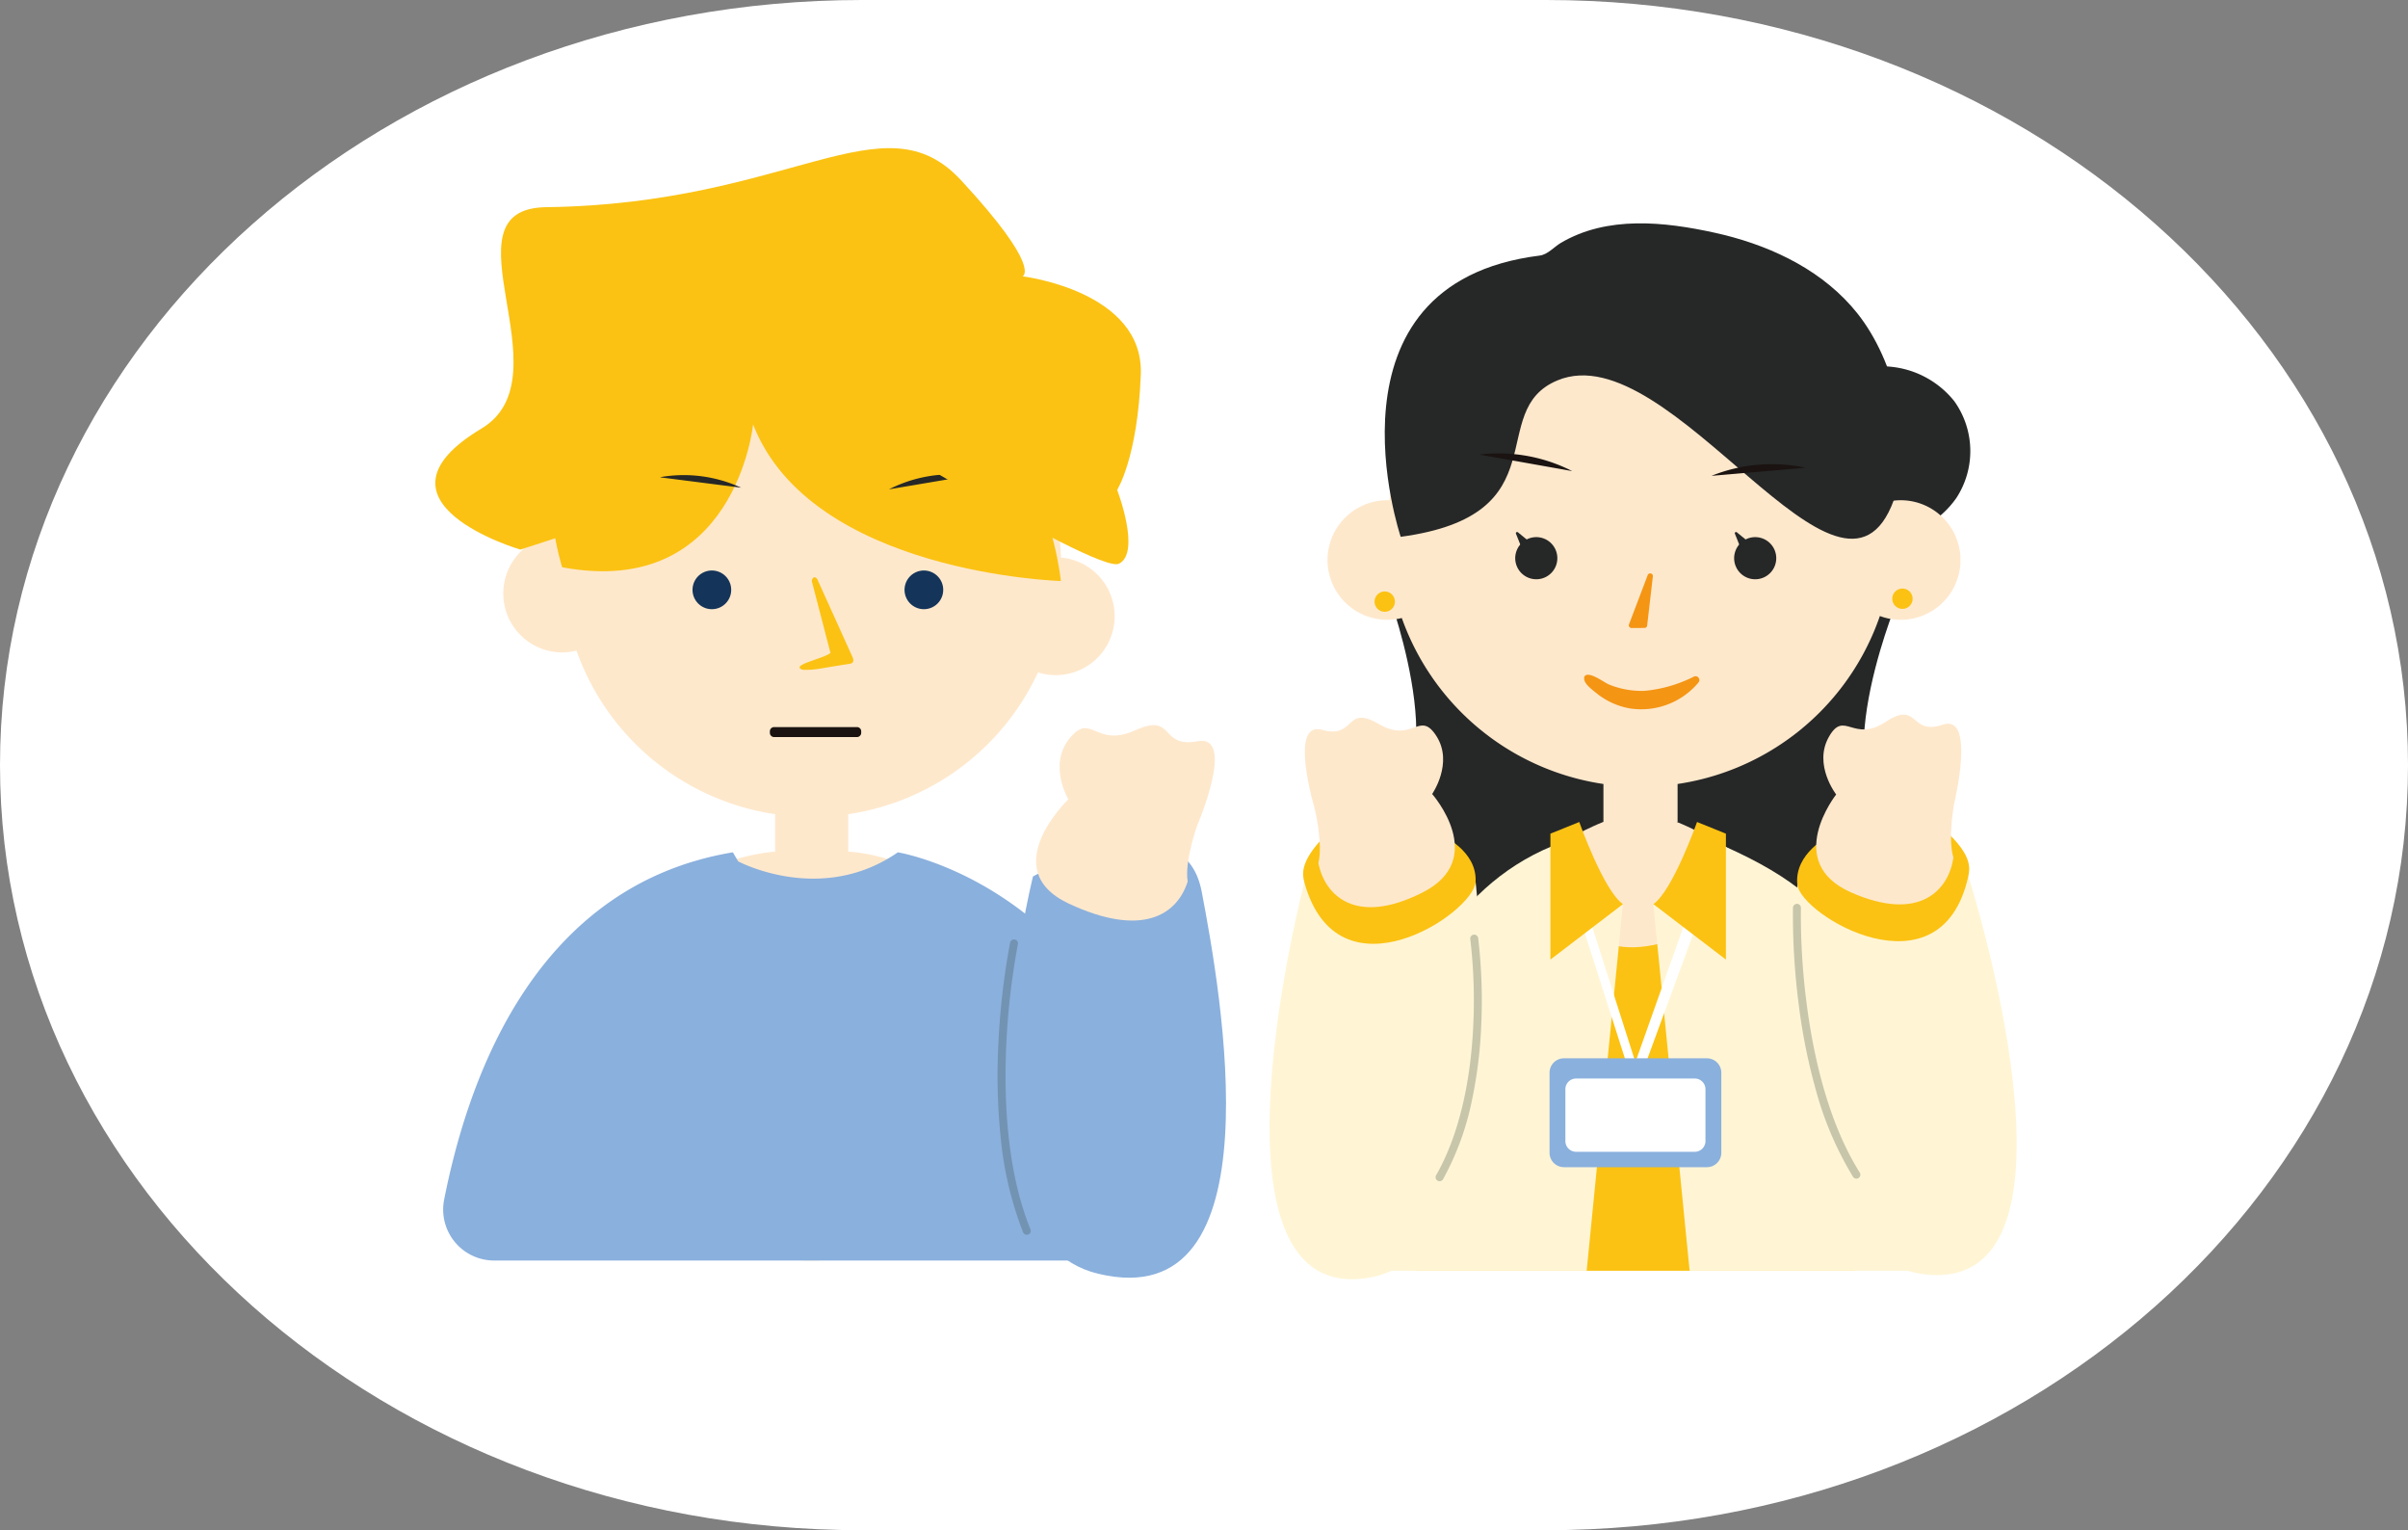 <svg xmlns="http://www.w3.org/2000/svg" xmlns:xlink="http://www.w3.org/1999/xlink" width="302.227" height="192.007" viewBox="0 0 302.227 192.007">
  <rect x="0" y="0" width="302.227" height="192.007" fill="#808080" stroke="none"/>
  <defs>
    <clipPath id="clip-path">
      <rect id="長方形_8232" data-name="長方形 8232" width="94.43" height="139.569" fill="none"/>
    </clipPath>
    <clipPath id="clip-path-2">
      <path id="パス_26012" data-name="パス 26012" d="M0-1.617l91.932-2.3,2.043,75.628,9.185,61.3H0Z" transform="translate(0 3.919)" fill="none"/>
    </clipPath>
  </defs>
  <g id="グループ_139732" data-name="グループ 139732" transform="translate(-480.02 -6503.895)">
    <path id="パス_26031" data-name="パス 26031" d="M108.194,0h85.84c59.754,0,108.194,42.982,108.194,96s-48.44,96-108.194,96h-85.84C48.44,192.008,0,149.025,0,96S48.44,0,108.194,0Z" transform="translate(480.02 6503.895)" fill="#fff"/>
    <g id="グループ_139571" data-name="グループ 139571" transform="translate(534.658 6522.49)">
      <g id="グループ_139569" data-name="グループ 139569" transform="translate(0 0)">
        <g id="グループ_139567" data-name="グループ 139567">
          <g id="グループ_139566" data-name="グループ 139566" clip-path="url(#clip-path)">
            <path id="パス_26013" data-name="パス 26013" d="M135.776,93.617a7.393,7.393,0,1,1-7.393-7.393,7.393,7.393,0,0,1,7.393,7.393" transform="translate(-50.513 -34.892)" fill="#fee8cc"/>
            <path id="パス_26014" data-name="パス 26014" d="M54.72,144.931l-4.536-4.841v-.052l-.024.026-.024-.026v.052L45.6,144.931s-30.531,1.36-37.892,47.29l41.7,4.017h1.508l38.881-5.043c-7.361-45.93-35.074-46.264-35.074-46.264" transform="translate(-2.944 -56.669)" fill="#fee8cc"/>
            <path id="パス_26015" data-name="パス 26015" d="M89.379,67.038A31.318,31.318,0,1,1,58.061,35.72,31.318,31.318,0,0,1,89.379,67.038" transform="translate(-10.822 -14.455)" fill="#fee8cc"/>
            <path id="パス_26016" data-name="パス 26016" d="M29.111,88.824a7.393,7.393,0,1,1-7.393-7.393,7.393,7.393,0,0,1,7.393,7.393" transform="translate(-5.797 -32.953)" fill="#fee8cc"/>
            <rect id="長方形_8231" data-name="長方形 8231" width="9.17" height="9.787" transform="translate(42.654 78.475)" fill="#fee8cc"/>
            <path id="パス_26017" data-name="パス 26017" d="M49.678,48.77S47.485,70.744,25.717,66.695c0,0-11.911-36.508,31.182-31.318,28.8,3.468,31.406,33.042,31.406,33.042S56.971,67.512,49.678,48.77" transform="translate(-9.796 -14.111)" fill="#fbc213"/>
            <path id="パス_26018" data-name="パス 26018" d="M57.4,89.125a2.427,2.427,0,1,1-3.06,1.554,2.427,2.427,0,0,1,3.06-1.554h0" transform="translate(-21.939 -36.017)" fill="#14345a"/>
            <path id="パス_26019" data-name="パス 26019" d="M102.1,89.125a2.427,2.427,0,1,1-3.06,1.554,2.427,2.427,0,0,1,3.06-1.554h0" transform="translate(-40.029 -36.017)" fill="#14345a"/>
            <path id="パス_26020" data-name="パス 26020" d="M105.815,68.9a17.227,17.227,0,0,0-10.174,1.721" transform="translate(-38.703 -27.818)" fill="#262727"/>
            <path id="パス_26021" data-name="パス 26021" d="M47.282,69.171A17.227,17.227,0,0,1,57.517,70.48" transform="translate(-19.134 -27.883)" fill="#262727"/>
            <path id="パス_26022" data-name="パス 26022" d="M81.458,126.373h-10.4a.532.532,0,0,1-.532-.532v-.189a.532.532,0,0,1,.532-.532h10.4a.532.532,0,0,1,.532.532v.189a.532.532,0,0,1-.532.532" transform="translate(-28.538 -52.486)" fill="#1a1311"/>
            <path id="パス_26023" data-name="パス 26023" d="M10.675,50.364S-9.65,44.426,5.791,35.177C16.7,28.645.435,7.578,13.909,7.4c30.764-.4,42.281-13.946,52.066-3.387C76.27,15.125,73.7,16.076,73.7,16.076S88.94,17.9,88.544,28.389s-2.97,14.483-2.97,14.483,3.029,7.868.228,9.264S46.367,30.822,46.367,30.822L15.049,48.944Z" transform="translate(0 0)" fill="#fbc213"/>
            <path id="パス_26024" data-name="パス 26024" d="M75.438,90.472c.171-.089.385.032.5.282l4.407,9.744c.108.237.136.586-.128.724a1.039,1.039,0,0,1-.333.089c-1.159.179-2.315.363-3.468.562a11.215,11.215,0,0,1-1.674.179c-.268.005-.832.058-1.02-.2-.425-.575,2.93-1.217,3.836-1.917L75.26,91.1a.557.557,0,0,1,.177-.63" transform="translate(-27.963 -36.6)" fill="#fbc213"/>
            <path id="パス_26025" data-name="パス 26025" d="M38.675,149.606s10.377,5.564,20.041-1.132c0,0,29.537,4.684,35.64,44.774a5.612,5.612,0,0,1-5.552,6.444H8.056a6.4,6.4,0,0,1-6.287-7.636c2.572-12.92,10.22-39.25,36.24-43.583" transform="translate(-0.665 -60.124)" fill="#8ab0dd"/>
          </g>
        </g>
        <path id="パス_26026" data-name="パス 26026" d="M6.852,2.6S26.8-5.577,27.637,7.082,30.82,61.3,8.879,53.07C-9.838,46.049,6.852,2.6,6.852,2.6" transform="translate(67.895 89.629) rotate(-7)" fill="#8ab0dd"/>
        <path id="パス_26027" data-name="パス 26027" d="M18.616,20.669c-.1-2.615,2.057-6.855,2.057-6.855S26.949,3.061,22,3.357,19.676-.6,14.4,1.039s-5.18-3.008-8.306,0S5.011,8.611,5.011,8.611-5.166,16.205,3.486,21.618s13.336,2.992,15.129-.949" transform="translate(73.431 73.761) rotate(-7)" fill="#fee8cc"/>
        <path id="パス_26030" data-name="パス 26030" d="M7.862,35.725a.5.5,0,0,1-.424-.234A44.308,44.308,0,0,1,2.57,24.169,76.683,76.683,0,0,1,.254,12.617,91.285,91.285,0,0,1-.489-.015.5.5,0,0,1,.026-.5.5.5,0,0,1,.511.015a90.265,90.265,0,0,0,.738,12.494c.816,6.441,2.7,15.564,7.036,22.45a.5.5,0,0,1-.423.767Z" transform="matrix(0.985, 0.174, -0.174, 0.985, 72.618, 99.776)" fill="#7393b3"/>
      </g>
      <g id="グループ_139570" data-name="グループ 139570" transform="translate(102.429 7.126)">
        <g id="グループ_139565" data-name="グループ 139565" transform="translate(0 0)">
          <g id="グループ_139564" data-name="グループ 139564" transform="translate(0 0)">
            <g id="グループ_139562" data-name="グループ 139562">
              <g id="マスクグループ_137894" data-name="マスクグループ 137894" clip-path="url(#clip-path-2)">
                <path id="パス_25977" data-name="パス 25977" d="M73.981,27.676C61.037,26.1,71.206,0,71.206,0L39.326,1.313,7.447,0S17.616,26.1,4.672,27.676s4,8.472,14.653,10.581c15.5,3.069,19.162-4.24,20-7.174.839,2.934,4.506,10.243,20,7.174,10.654-2.109,27.6-9,14.653-10.581" transform="matrix(1, 0.017, -0.017, 1, 9.745, 48.719)" fill="#262727"/>
                <path id="パス_25978" data-name="パス 25978" d="M53.388,126.642l-4.094-1.392,0-.365-.54.183-.54-.183,0,.365-4.094,1.392s-13.36,5.14-21.4,17.262H74.784c-8.036-12.122-21.4-17.262-21.4-17.262" transform="translate(0.02 -49.225)" fill="#fee8cc"/>
                <path id="パス_25979" data-name="パス 25979" d="M42.607,153.159s2.48,1.808,8.306,0S70.6,165.213,70.6,165.213l3.617,29.332H18.969s12.117-43.4,23.638-41.387" transform="translate(1.572 -60.823)" fill="#fbc213"/>
                <path id="パス_25980" data-name="パス 25980" d="M113.379,30.551a11.631,11.631,0,0,1,8.71,4.373,10.756,10.756,0,0,1,.238,12.172,11.853,11.853,0,0,1-8.528,4.958c-2.025.234-7.888,1.1-8.642-1.422-1.035-3.479,1.034-9.256,1.777-12.7.383-1.775.563-4.507,1.964-5.755a6.61,6.61,0,0,1,4.481-1.622" transform="translate(-33.872 -10.303)" fill="#262727"/>
                <path id="パス_25981" data-name="パス 25981" d="M76.589,43.912A31.782,31.782,0,1,1,44.807,12.13,31.782,31.782,0,0,1,76.589,43.912" transform="translate(4.024 -2.703)" fill="#fee8cc"/>
                <path id="パス_25982" data-name="パス 25982" d="M124.965,66.646a7.5,7.5,0,1,1-7.5-7.5,7.5,7.5,0,0,1,7.5,7.5" transform="translate(-35.971 -22.1)" fill="#fee8cc"/>
                <path id="パス_25983" data-name="パス 25983" d="M15.257,66.646a7.5,7.5,0,1,1-7.5-7.5,7.5,7.5,0,0,1,7.5,7.5" transform="translate(9.294 -22.1)" fill="#fee8cc"/>
                <rect id="長方形_8230" data-name="長方形 8230" width="9.306" height="9.932" transform="translate(44.179 67.485)" fill="#fee8cc"/>
                <path id="パス_25984" data-name="パス 25984" d="M67.651,75.144a.336.336,0,0,0-.246-.363l-.008,0a.336.336,0,0,0-.393.207l-2.348,6.181a.335.335,0,0,0,.038.31.332.332,0,0,0,.188.133.347.347,0,0,0,.089.011l1.632-.006a.336.336,0,0,0,.332-.3Z" transform="translate(-17.269 -28.547)" fill="#f49514"/>
                <path id="パス_25985" data-name="パス 25985" d="M14.485,39.329S3.768,7.557,31.929,4.045c1.012-.126,1.812-1.094,2.659-1.594,5.828-3.439,12.986-2.659,19.3-1.275,6.377,1.4,12.734,4.236,17.136,9.193q.391.441.758.9c4.749,5.946,7.273,16.127,4.589,23.471C69.742,52.865,48.442,13.773,34.174,19.7c-9.242,3.836.6,16.9-19.689,19.633" transform="translate(4.248 2.302)" fill="#262727"/>
                <path id="パス_25986" data-name="パス 25986" d="M123.48,79.289a1.275,1.275,0,1,1-1.275-1.275,1.275,1.275,0,0,1,1.275,1.275" transform="translate(-40.497 -29.886)" fill="#fbc213"/>
                <path id="パス_25987" data-name="パス 25987" d="M12.862,79.911a1.275,1.275,0,1,1-1.275-1.275,1.275,1.275,0,0,1,1.275,1.275" transform="translate(5.143 -30.143)" fill="#fbc213"/>
                <path id="パス_25988" data-name="パス 25988" d="M40.942,140.279l-4.555,46.008H9.117S5.9,143.753,32.131,132.979Z" transform="translate(5.688 -52.564)" fill="#fff5d5"/>
                <path id="パス_25989" data-name="パス 25989" d="M69.87,140.279l4.555,46.008h30.535c5.022.12-7.229-19.132-7.845-24.117-1.635-13.229-.244-21.16-18.434-29.19Z" transform="translate(-19.43 -52.564)" fill="#fff5d5"/>
                <path id="パス_25990" data-name="パス 25990" d="M54.8,146.568l6.12,19.153,6.8-19.153H69.3l-8.375,22.824-7.3-22.824Z" transform="translate(-12.728 -58.171)" fill="#fff"/>
                <path id="パス_25991" data-name="パス 25991" d="M75.359,127.876s-3.08,8.69-5.489,10.3l9.111,6.965v-15.8Z" transform="translate(-19.43 -50.459)" fill="#fbc213"/>
                <path id="パス_25992" data-name="パス 25992" d="M51.5,127.876s3.08,8.69,5.489,10.3l-9.111,6.965v-15.8Z" transform="translate(-10.354 -50.459)" fill="#fbc213"/>
                <path id="パス_25993" data-name="パス 25993" d="M67.446,192.016H49.507a1.809,1.809,0,0,1-1.81-1.81V180.164a1.81,1.81,0,0,1,1.81-1.81H67.446a1.81,1.81,0,0,1,1.81,1.81v10.042a1.809,1.809,0,0,1-1.81,1.81" transform="translate(-10.281 -71.286)" fill="#8ab0dd"/>
                <path id="パス_25994" data-name="パス 25994" d="M67.323,191.865h-14.9a1.341,1.341,0,0,1-1.341-1.34v-6.511a1.341,1.341,0,0,1,1.341-1.34h14.9a1.341,1.341,0,0,1,1.34,1.34v6.511a1.341,1.341,0,0,1-1.34,1.34" transform="translate(-11.678 -73.068)" fill="#fff"/>
                <path id="パス_25995" data-name="パス 25995" d="M5.9,0l21,4.547S29.5,59.589,8.684,51.4C-9.069,44.423,5.9,0,5.9,0" transform="matrix(0.966, -0.259, 0.259, 0.966, 62.82, 86.782)" fill="#fff5d5"/>
                <path id="パス_26009" data-name="パス 26009" d="M21.108,0,.1,4.547S-2.492,59.588,18.32,51.4C36.074,44.423,21.108,0,21.108,0" transform="matrix(0.978, 0.208, -0.208, 0.978, 7.492, 80.529)" fill="#fff5d5"/>
                <path id="パス_25996" data-name="パス 25996" d="M5.433,0S.634.961.019,4.831s13.709,18.582,21,4.547c.473-.91.978-2.3-.805-5.42S5.433,0,5.433,0" transform="matrix(0.966, -0.259, 0.259, 0.966, 67.246, 80.595)" fill="#fbc213"/>
                <path id="パス_26008" data-name="パス 26008" d="M16.038,0s4.8.961,5.414,4.831S7.743,23.413.447,9.377c-.473-.91-.978-2.3.805-5.42S16.038,0,16.038,0" transform="matrix(0.978, 0.208, -0.208, 0.978, 8.159, 75.733)" fill="#fbc213"/>
                <path id="パス_25997" data-name="パス 25997" d="M16.468,19.646c-.086-2.486,1.839-6.515,1.839-6.515S23.916,2.909,19.5,3.191,17.416-.572,12.7.987s-4.629-2.859-7.423,0-.968,7.2-.968,7.2S-4.4,14.657,2.946,20.548s11.919,2.844,13.521-.9" transform="matrix(0.966, -0.259, 0.259, 0.966, 67.108, 67.174)" fill="#fee8cc"/>
                <path id="パス_26007" data-name="パス 26007" d="M4.725,19.646c.086-2.486-1.839-6.515-1.839-6.515S-2.722,2.909,1.7,3.191s2.081-3.763,6.8-2.2,4.629-2.859,7.423,0,.968,7.2.968,7.2,8.711,6.472,1.363,12.364-11.919,2.844-13.521-.9" transform="matrix(0.978, 0.208, -0.208, 0.978, 7.867, 62.381)" fill="#fee8cc"/>
                <path id="パス_26002" data-name="パス 26002" d="M11.661,2.258A20.3,20.3,0,0,0,0,.184" transform="matrix(0.966, -0.259, 0.259, 0.966, 57.69, 33.807)" fill="#1a1311"/>
                <path id="パス_26011" data-name="パス 26011" d="M92.68,51.336a20.3,20.3,0,0,0-11.661-2.075" transform="translate(-52.422 -17.947)" fill="#1a1311"/>
                <path id="パス_26003" data-name="パス 26003" d="M42.123,67.158a2.643,2.643,0,1,1-3.332,1.692,2.643,2.643,0,0,1,3.332-1.692h0" transform="translate(-5.552 -25.353)" fill="#262727"/>
                <path id="パス_26004" data-name="パス 26004" d="M38.811,66.142l1.264,3.164a.158.158,0,0,0,.239.068l1.37-1a.157.157,0,0,0,.007-.248l-2.634-2.16a.157.157,0,0,0-.246.18" transform="translate(-5.61 -24.898)" fill="#262727"/>
                <path id="パス_26005" data-name="パス 26005" d="M90.6,67.158A2.643,2.643,0,1,1,87.27,68.85,2.643,2.643,0,0,1,90.6,67.158h0" transform="translate(-26.555 -25.353)" fill="#262727"/>
                <path id="パス_26006" data-name="パス 26006" d="M87.29,66.142l1.264,3.164a.158.158,0,0,0,.239.068l1.37-1a.157.157,0,0,0,.007-.248l-2.634-2.16a.157.157,0,0,0-.246.18" transform="translate(-26.612 -24.898)" fill="#262727"/>
              </g>
            </g>
            <path id="パス_26010" data-name="パス 26010" d="M.127.643c.622-.485,2.432.766,3.026.973a10.857,10.857,0,0,0,4.5.562A17.335,17.335,0,0,0,13.781.05.48.48,0,0,1,14.339.8a9.355,9.355,0,0,1-8.374,3.68A9.162,9.162,0,0,1,1.6,2.755C1.134,2.411.14,1.778.018,1.137-.029.881.019.727.127.643" transform="translate(41.811 58.387) rotate(3)" fill="#f49514"/>
          </g>
        </g>
        <path id="パス_26028" data-name="パス 26028" d="M-1697.991-3229.474a.5.5,0,0,1-.424-.233,42.139,42.139,0,0,1-4.63-10.768,72.912,72.912,0,0,1-2.2-10.984,86.787,86.787,0,0,1-.706-12.011.5.5,0,0,1,.5-.485h.015a.5.5,0,0,1,.485.515,85.781,85.781,0,0,0,.7,11.873c.775,6.12,2.564,14.788,6.684,21.328a.5.5,0,0,1-.157.69A.5.5,0,0,1-1697.991-3229.474Z" transform="translate(1773.918 3351.641)" fill="#c7c6aa"/>
        <path id="パス_26029" data-name="パス 26029" d="M0,29.805a.5.5,0,0,1-.292-.094.5.5,0,0,1-.114-.7C3.7,23.3,5.488,15.736,6.262,10.392A65.706,65.706,0,0,0,6.963.017.5.5,0,0,1,7.445-.5a.5.5,0,0,1,.517.483,66.723,66.723,0,0,1-.708,10.533,56.989,56.989,0,0,1-2.207,9.633A34.762,34.762,0,0,1,.406,29.6.5.5,0,0,1,0,29.805Z" transform="matrix(0.995, -0.105, 0.105, 0.995, 20.537, 92.833)" fill="#c7c6aa"/>
      </g>
    </g>
  </g>
</svg>
